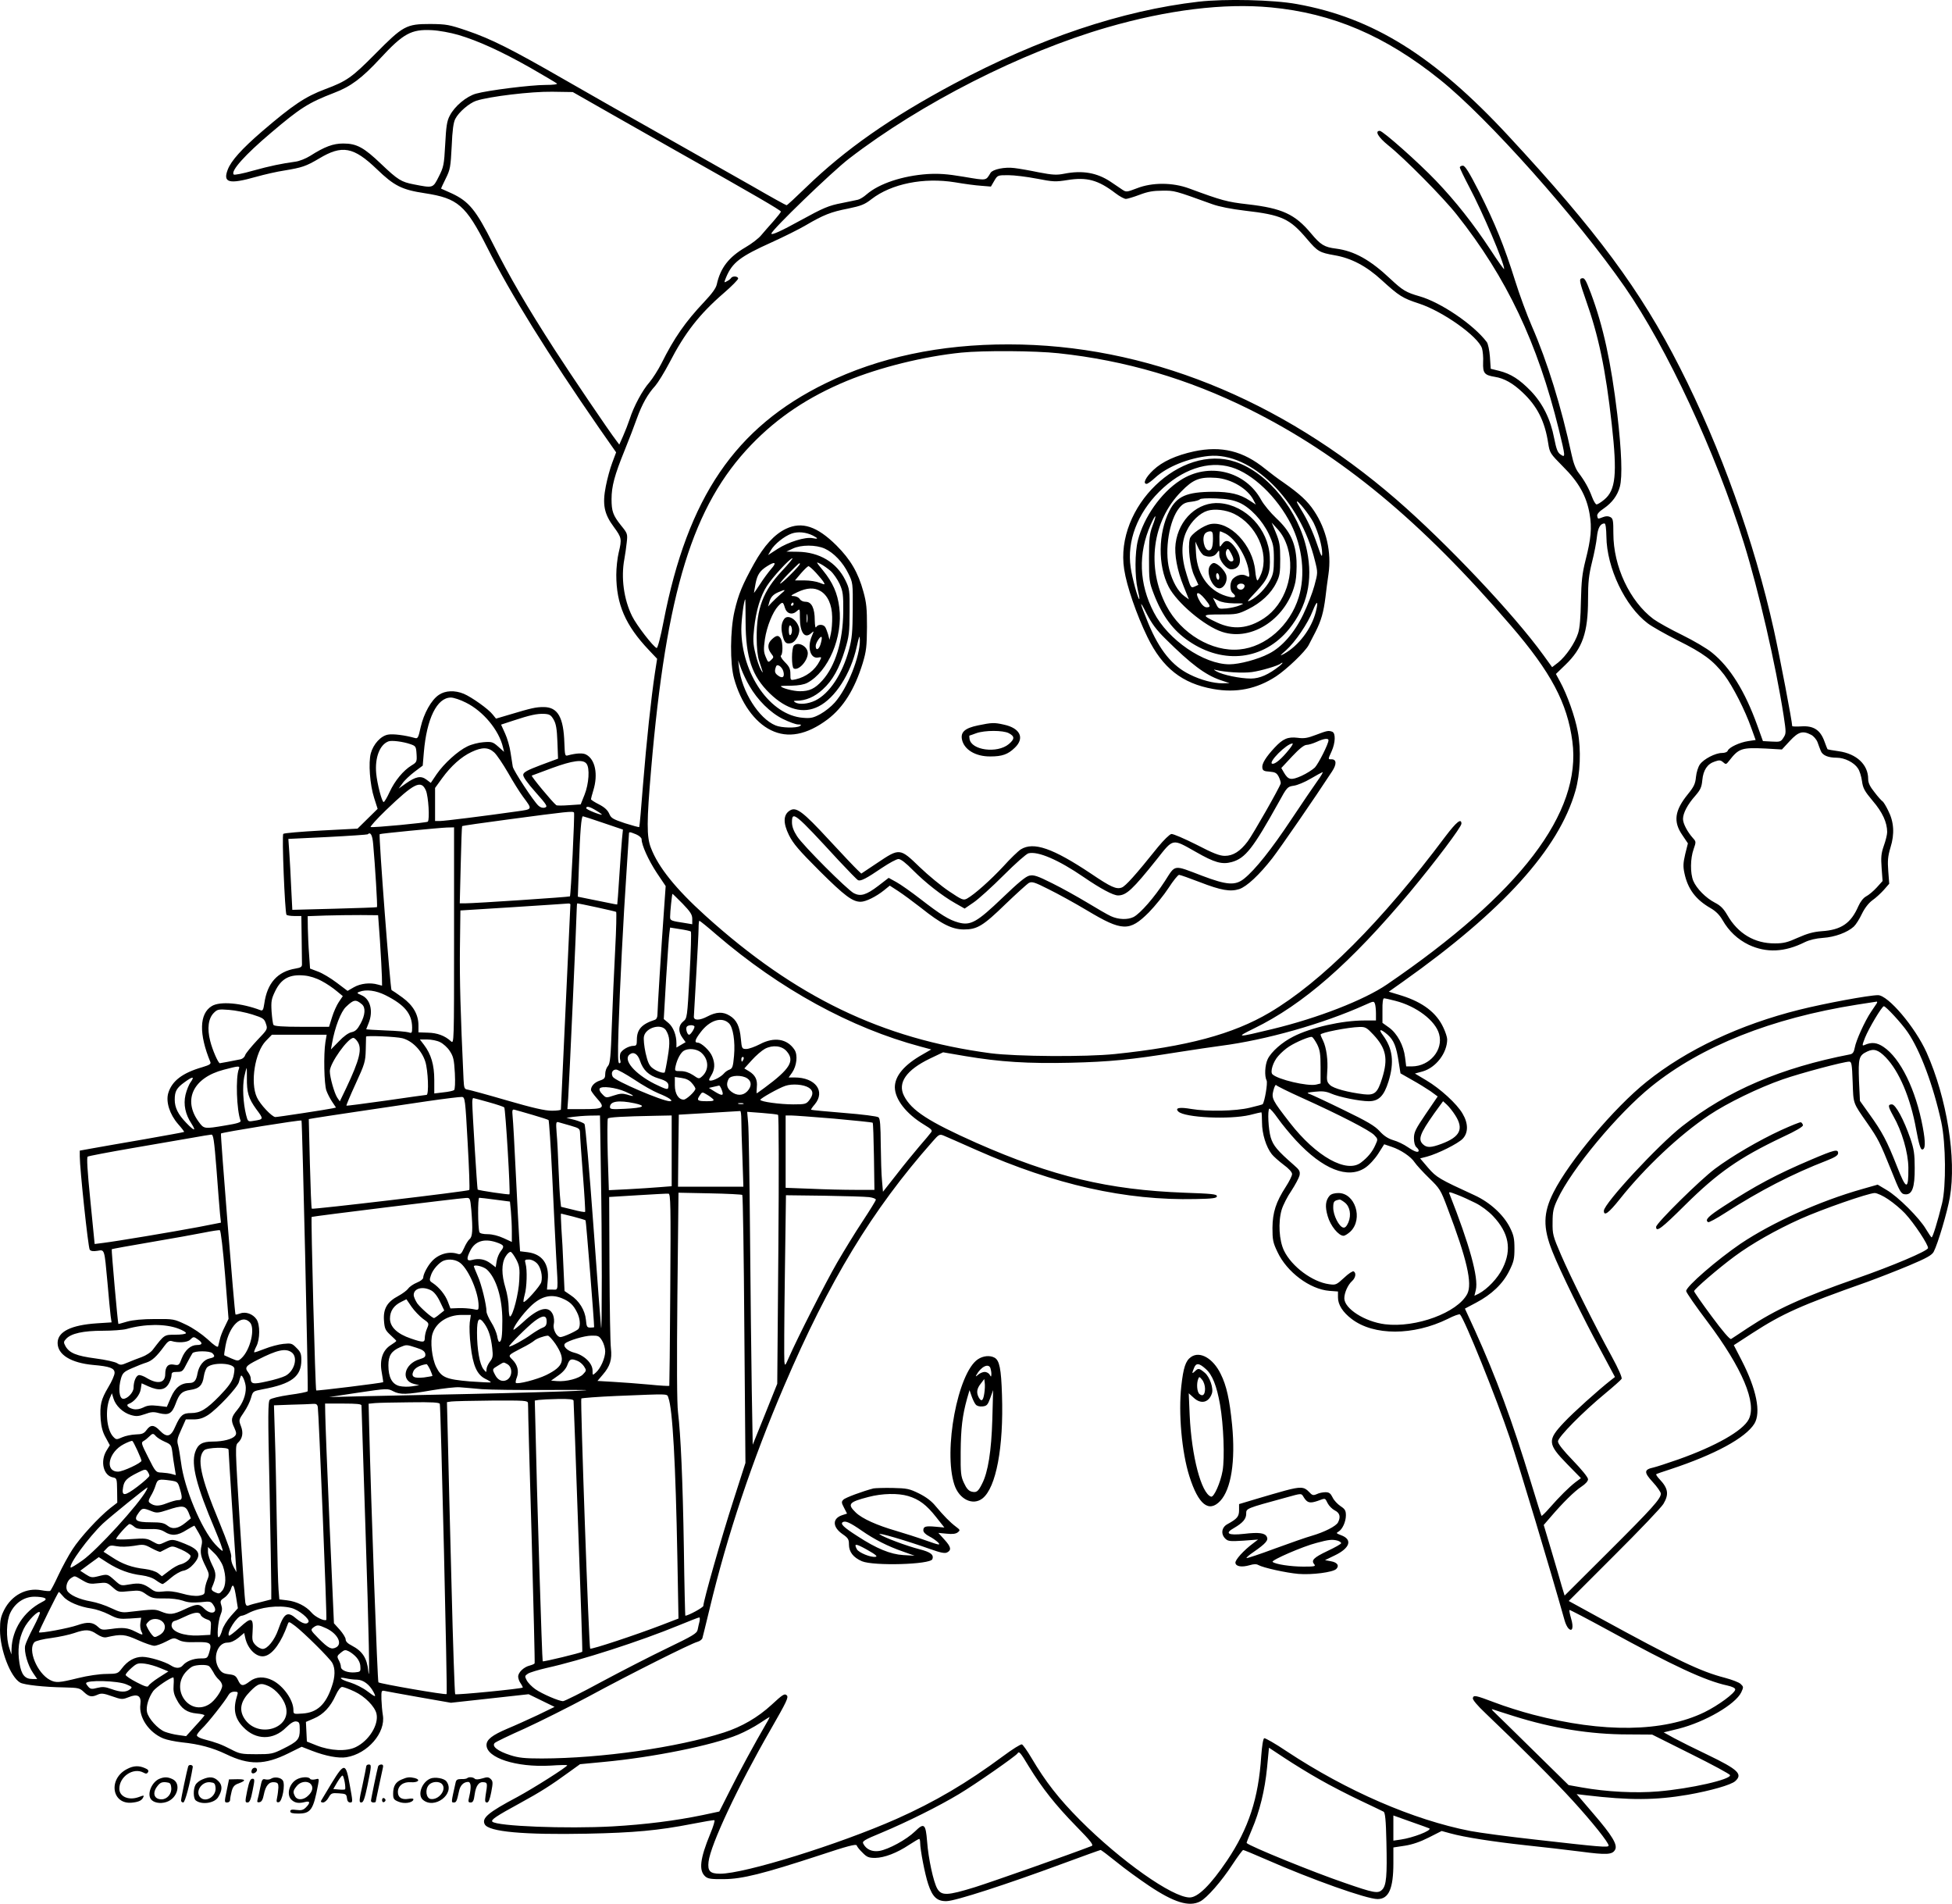 <?xml version="1.0" encoding="UTF-8"?>
<svg xmlns="http://www.w3.org/2000/svg" version="1.0" viewBox="0 0 1233.367 1202.646" preserveAspectRatio="xMidYMid meet">
  <g transform="translate(-133.598,1375.656) scale(0.1,-0.1)" fill="#000000" stroke="none">
    <path d="M8910 13746 c-485 -56 -1009 -232 -1545 -518 -404 -216 -687 -414 -936 -655 -64 -62 -119 -113 -123 -113 -4 0 -100 53 -214 119 -114 65 -369 209 -567 321 -198 111 -479 271 -625 355 -332 191 -461 256 -614 308 -112 38 -129 41 -231 42 -153 0 -172 -11 -350 -191 -146 -147 -178 -170 -315 -221 -125 -47 -203 -99 -400 -268 -125 -108 -194 -184 -215 -240 -32 -83 8 -94 177 -46 57 16 137 34 178 40 115 19 139 27 222 76 146 88 218 74 365 -67 110 -106 158 -130 303 -152 209 -32 259 -75 394 -342 147 -293 385 -675 708 -1142 l107 -153 -24 -64 c-14 -36 -32 -103 -41 -149 -23 -116 -11 -176 51 -259 49 -67 51 -75 30 -162 -8 -33 -15 -96 -15 -140 0 -186 58 -319 206 -475 l52 -55 -14 -90 c-24 -160 -53 -431 -75 -704 -11 -146 -22 -267 -24 -269 -2 -2 -42 9 -90 24 -77 26 -88 32 -100 61 -10 22 -29 40 -64 58 -28 14 -51 29 -51 33 0 4 7 29 15 56 31 101 12 196 -46 226 -20 11 -61 9 -114 -5 -19 -6 -20 -1 -23 77 -5 164 -42 228 -131 228 -49 0 -76 -6 -213 -47 l-88 -26 -21 26 c-26 34 -133 110 -183 131 -56 23 -116 21 -157 -7 -48 -32 -95 -117 -115 -204 -15 -68 -18 -74 -38 -68 -60 17 -137 27 -168 21 -46 -8 -93 -60 -109 -118 -16 -59 -6 -198 21 -282 l22 -69 -64 -63 -63 -62 -230 -12 c-126 -7 -234 -16 -239 -21 -10 -9 10 -494 20 -511 3 -4 25 -8 50 -8 l44 0 2 -140 c1 -77 2 -150 2 -162 1 -19 -6 -24 -41 -30 -114 -19 -179 -92 -197 -221 -6 -40 -10 -47 -24 -42 -121 46 -256 58 -308 26 -79 -48 -82 -176 -9 -353 5 -13 -5 -19 -51 -33 -125 -36 -192 -87 -215 -164 -16 -55 9 -134 62 -195 23 -26 40 -48 38 -50 -2 -2 -114 -22 -249 -46 -135 -23 -282 -49 -327 -57 l-83 -15 0 -37 c0 -76 53 -577 63 -589 7 -9 22 -11 48 -7 47 8 44 15 64 -200 8 -93 17 -188 20 -211 l6 -41 -93 -6 c-164 -11 -248 -53 -248 -124 0 -74 84 -126 225 -139 104 -9 135 -20 135 -50 0 -14 -18 -55 -40 -91 -46 -78 -54 -111 -48 -203 4 -48 13 -82 32 -115 l26 -48 -21 -34 c-41 -67 -20 -157 39 -169 26 -5 27 -7 28 -83 l1 -77 -44 -34 c-73 -58 -191 -186 -239 -261 -25 -38 -65 -112 -89 -163 -24 -52 -47 -96 -52 -99 -4 -3 -30 -1 -57 4 -94 17 -185 -31 -233 -123 -22 -44 -27 -66 -27 -128 0 -125 66 -298 128 -333 26 -14 150 -28 278 -30 91 -2 98 -4 125 -30 32 -30 49 -33 88 -15 21 9 36 8 89 -11 60 -21 65 -21 104 -6 58 24 82 9 75 -45 -11 -82 53 -177 144 -215 21 -9 74 -20 118 -25 109 -11 194 -34 280 -75 145 -70 243 -69 394 6 l83 41 67 -26 c86 -33 166 -48 216 -40 134 22 249 155 230 266 -4 24 -8 69 -9 100 -1 53 0 57 19 53 11 -3 110 -20 220 -40 l200 -35 246 27 245 27 82 -40 82 -40 -107 -52 c-60 -28 -146 -67 -192 -86 -94 -40 -131 -68 -131 -103 0 -81 188 -142 403 -130 59 4 107 5 107 2 0 -10 -215 -146 -315 -200 -185 -98 -227 -134 -206 -173 25 -47 247 -67 646 -59 297 6 450 20 665 62 72 14 135 25 140 23 4 -2 -7 -40 -26 -85 -65 -158 -74 -232 -32 -270 17 -15 37 -18 117 -17 115 0 249 34 604 150 177 59 232 73 236 63 2 -8 19 -29 37 -46 27 -28 39 -33 80 -33 58 1 137 31 215 83 31 20 59 37 63 37 3 0 6 -11 6 -24 0 -43 30 -200 51 -262 27 -82 57 -109 117 -107 55 1 379 106 725 234 133 49 244 89 247 89 4 0 49 -34 101 -76 51 -42 144 -109 205 -150 158 -106 254 -135 323 -99 42 21 135 127 204 233 33 50 64 92 68 92 4 0 70 -27 145 -60 289 -127 636 -250 704 -250 71 0 100 66 100 227 l0 99 72 11 c47 7 99 25 152 52 l81 41 55 -15 c90 -25 273 -53 475 -75 105 -11 261 -29 347 -40 166 -22 202 -20 219 12 17 31 -19 90 -137 227 l-106 124 58 -7 c278 -33 440 -32 645 3 142 25 273 62 299 86 49 44 19 73 -174 166 -82 39 -178 87 -213 106 l-65 36 94 23 c169 43 359 154 396 230 15 33 15 35 -4 53 -10 10 -55 27 -100 39 -154 40 -299 109 -798 382 l-188 103 287 287 c158 157 298 304 311 326 36 60 31 98 -24 156 -14 15 -24 29 -21 32 2 2 42 16 89 31 282 93 475 198 531 288 43 71 13 218 -80 399 l-50 97 117 76 c192 124 305 175 727 324 66 24 184 70 263 103 112 47 145 66 156 87 27 52 86 252 102 343 43 246 -19 629 -147 916 -72 160 -243 362 -307 362 -57 0 -337 -52 -497 -92 -376 -94 -712 -252 -965 -455 -204 -163 -488 -500 -588 -698 -66 -130 -68 -223 -7 -375 46 -117 195 -422 310 -633 l85 -159 -27 -21 c-80 -63 -236 -203 -295 -266 -106 -112 -104 -136 20 -263 l87 -89 -35 -26 c-41 -32 -98 -88 -163 -162 -26 -30 -49 -52 -51 -50 -2 2 -32 96 -66 209 -120 394 -221 667 -355 963 l-63 137 70 37 c99 52 170 120 210 201 29 58 33 77 33 142 0 63 -5 85 -29 133 -41 81 -127 159 -223 203 -222 102 -240 112 -293 173 l-51 60 43 11 c70 19 196 82 226 113 36 38 36 97 -1 159 -35 61 -141 158 -229 210 l-72 43 48 13 c85 24 156 117 156 203 0 13 -11 47 -24 74 -43 94 -130 160 -263 202 l-82 25 89 63 c632 448 985 838 1090 1205 31 107 37 261 15 375 -17 94 -67 234 -112 316 l-26 48 60 58 c108 104 143 204 143 413 0 110 5 154 25 235 14 55 28 127 31 160 6 57 22 85 48 85 7 0 11 -32 12 -83 2 -197 118 -440 261 -548 26 -20 111 -68 188 -107 165 -82 225 -127 296 -219 54 -72 131 -222 172 -339 l26 -72 -47 -7 c-54 -8 -120 -39 -129 -60 -3 -9 -18 -15 -37 -15 -41 0 -115 -38 -139 -72 -11 -15 -22 -50 -25 -79 -4 -44 -13 -62 -50 -108 -85 -104 -95 -175 -36 -260 l35 -52 -17 -68 c-13 -56 -14 -78 -5 -120 21 -100 71 -167 165 -221 33 -19 57 -43 76 -76 40 -70 96 -122 166 -156 112 -52 226 -47 354 17 29 14 70 24 115 27 75 5 153 34 194 71 13 12 36 48 51 80 18 37 42 68 66 86 22 15 54 45 73 66 l34 39 -6 79 c-5 65 -3 93 14 150 27 86 22 162 -15 234 -14 29 -30 55 -36 58 -6 4 -29 29 -50 57 -29 36 -40 59 -40 84 0 90 -73 159 -186 175 -37 5 -69 11 -70 12 -2 1 -11 25 -21 52 -26 71 -69 98 -145 93 -32 -2 -58 -1 -58 2 0 28 -79 441 -116 608 -124 558 -337 1152 -594 1657 -247 487 -526 863 -1083 1463 -468 505 -857 747 -1337 833 -147 27 -454 34 -620 15z m455 -36 c392 -37 725 -180 1070 -457 302 -242 865 -874 1167 -1309 267 -385 574 -1044 753 -1619 93 -300 200 -763 251 -1090 16 -106 16 -112 -1 -138 -16 -26 -22 -28 -74 -25 l-56 3 -36 100 c-77 214 -171 366 -285 458 -32 27 -118 77 -189 112 -72 35 -153 80 -182 101 -150 113 -253 333 -253 540 0 82 -2 95 -19 104 -13 7 -28 7 -46 0 -34 -13 -33 -13 -37 7 -2 12 12 28 42 48 51 35 86 81 101 137 17 64 11 224 -16 456 -40 334 -89 557 -167 766 -35 92 -41 101 -62 93 -12 -5 -8 -27 29 -132 82 -231 126 -440 165 -790 35 -314 25 -415 -48 -475 -20 -17 -42 -30 -48 -30 -6 0 -19 21 -29 48 -20 54 -47 102 -85 152 -18 23 -33 63 -44 115 -65 303 -154 589 -251 811 -31 71 -79 201 -106 288 -69 220 -127 362 -226 559 -65 127 -90 167 -104 167 -10 0 -19 -5 -19 -11 0 -6 27 -62 59 -123 85 -160 221 -479 221 -519 0 -6 -40 50 -88 124 -107 162 -217 302 -343 434 -110 115 -335 315 -355 315 -33 0 -10 -40 53 -91 103 -82 350 -332 434 -439 315 -397 510 -810 644 -1355 43 -176 43 -181 12 -160 -19 12 -27 33 -41 103 -23 121 -72 219 -147 298 -72 74 -126 109 -201 128 l-53 13 -5 76 c-3 41 -12 83 -20 93 -83 110 -291 251 -425 289 -84 24 -106 37 -183 109 -128 121 -229 177 -344 192 -74 9 -98 24 -158 96 -102 122 -183 159 -400 184 -132 15 -164 24 -370 100 -105 39 -235 39 -331 1 -63 -24 -67 -25 -91 -9 -14 9 -47 32 -74 50 -87 58 -179 74 -295 51 -46 -9 -72 -8 -160 9 -57 12 -127 24 -154 27 -61 8 -136 -8 -150 -30 -31 -51 -21 -50 -170 -25 -106 18 -159 21 -229 17 -158 -11 -305 -60 -384 -128 -18 -16 -42 -31 -55 -34 -12 -3 -58 -12 -101 -21 -84 -16 -117 -30 -261 -109 -123 -68 -185 -96 -185 -84 0 21 381 389 490 473 454 350 1090 673 1633 830 381 110 736 154 1032 126z m-5133 -174 c125 -37 272 -104 454 -207 87 -50 163 -95 169 -100 5 -5 -22 -9 -71 -9 -94 0 -365 -34 -440 -55 -61 -17 -136 -80 -166 -139 -18 -33 -23 -67 -29 -181 -7 -131 -10 -144 -41 -205 -37 -73 -35 -72 -158 -48 -78 15 -100 28 -206 129 -109 104 -154 129 -239 129 -64 0 -118 -20 -209 -78 -27 -17 -69 -34 -95 -37 -86 -12 -156 -26 -268 -57 -62 -18 -116 -28 -120 -24 -22 21 71 125 237 265 184 156 234 188 397 251 106 40 176 93 291 217 146 158 197 186 327 179 44 -2 119 -16 167 -30z m953 -492 c127 -72 320 -182 430 -244 483 -272 655 -372 655 -380 0 -5 -22 -32 -48 -62 -26 -29 -60 -68 -76 -87 -15 -19 -60 -54 -100 -77 -106 -62 -158 -130 -181 -234 -5 -24 -31 -59 -79 -110 -119 -126 -190 -227 -271 -390 -21 -41 -55 -94 -75 -118 -44 -49 -100 -153 -125 -232 -10 -30 -29 -79 -42 -108 l-24 -54 -18 24 c-43 55 -288 417 -390 575 -176 273 -287 464 -389 667 -109 217 -153 270 -262 321 -36 16 -66 30 -67 30 -1 0 12 29 29 63 29 58 31 73 38 205 4 100 11 151 23 173 22 43 88 99 132 114 83 27 347 59 480 57 l130 -2 230 -131z m2702 -416 c103 -20 118 -21 193 -9 123 20 194 1 304 -83 26 -20 56 -36 66 -36 9 0 49 12 86 26 52 20 88 26 144 26 77 1 77 1 315 -85 44 -16 121 -31 205 -41 235 -27 285 -50 394 -179 68 -80 79 -86 175 -103 105 -18 200 -68 296 -156 112 -102 133 -115 237 -149 150 -49 373 -207 398 -283 5 -17 9 -57 7 -89 -2 -68 8 -80 74 -91 59 -9 115 -41 175 -98 93 -87 141 -183 162 -320 10 -63 12 -66 94 -149 100 -99 149 -188 168 -300 15 -87 9 -155 -26 -292 -21 -84 -26 -130 -29 -257 -2 -107 -7 -170 -18 -204 -20 -62 -76 -144 -125 -184 l-39 -30 -55 76 c-188 260 -612 708 -929 983 -737 638 -1590 980 -2449 980 -434 1 -822 -82 -1156 -245 -572 -279 -873 -721 -1025 -1504 -19 -100 -38 -171 -44 -169 -21 7 -127 144 -155 201 -53 107 -71 244 -49 361 5 28 12 75 15 105 6 53 5 57 -35 106 -52 65 -61 91 -61 168 0 80 19 151 82 306 28 69 63 160 78 203 33 91 69 155 116 206 18 21 58 86 89 145 98 190 190 308 344 441 50 43 91 85 91 92 0 15 -36 18 -45 3 -3 -5 -15 -15 -26 -20 -19 -11 -19 -10 -5 25 39 93 88 131 288 221 77 35 174 83 216 108 111 65 158 84 267 105 82 17 105 26 148 60 126 97 329 138 527 106 58 -10 132 -20 166 -22 l61 -5 21 36 c21 36 22 36 89 36 37 0 118 -10 180 -22z m137 -1103 c422 -45 817 -161 1206 -354 581 -289 1085 -706 1652 -1366 254 -295 357 -489 389 -732 60 -450 -329 -960 -1171 -1535 -145 -99 -438 -213 -724 -282 -226 -55 -237 -55 -118 3 312 152 611 413 986 861 159 191 326 412 326 433 0 37 -31 12 -101 -80 -404 -540 -782 -918 -1111 -1113 -232 -137 -523 -215 -978 -262 -184 -19 -623 -16 -785 5 -686 91 -1233 355 -1802 869 -188 170 -298 307 -344 428 -28 70 -27 168 1 495 96 1125 263 1668 634 2053 167 173 359 301 602 402 209 86 487 155 724 179 140 14 464 12 614 -4z m-3744 -2207 c109 -54 209 -174 234 -282 l7 -29 -37 33 c-34 30 -41 32 -93 28 -31 -2 -77 -14 -101 -26 -61 -29 -148 -108 -195 -176 l-37 -55 -28 21 c-35 26 -67 19 -130 -25 l-45 -32 24 33 c12 18 47 51 76 73 l52 39 7 83 c18 214 83 347 171 347 17 0 60 -14 95 -32z m554 -107 c15 -26 21 -58 24 -141 l4 -106 -108 -40 c-84 -32 -110 -45 -112 -61 -2 -13 24 -50 78 -111 72 -81 78 -91 59 -97 -13 -4 -28 0 -41 12 -30 27 -157 220 -162 246 -2 12 -8 52 -14 89 -5 37 -21 92 -35 122 l-25 55 76 25 c106 35 150 45 197 43 33 -2 42 -7 59 -36z m7945 -96 c16 -8 34 -29 41 -47 6 -18 16 -43 21 -56 11 -27 46 -42 100 -42 50 0 110 -30 134 -67 11 -15 22 -52 26 -81 6 -45 16 -63 68 -125 61 -71 91 -136 91 -197 0 -15 -9 -53 -21 -86 -17 -49 -19 -73 -14 -141 l6 -82 -37 -41 c-21 -23 -51 -48 -67 -56 -18 -10 -36 -33 -49 -62 -47 -108 -108 -150 -232 -158 -53 -4 -91 -15 -150 -41 -64 -29 -90 -36 -145 -36 -129 -1 -234 62 -301 179 -24 41 -43 60 -78 78 -58 30 -116 89 -137 138 -20 49 -19 141 2 200 16 46 16 48 -4 70 -35 39 -63 92 -63 121 0 37 29 92 78 147 32 37 40 54 44 98 6 64 32 103 79 118 28 10 37 9 52 -4 18 -16 20 -15 38 8 62 80 79 85 232 78 l102 -6 50 54 c55 59 82 66 134 39z m-8851 -59 c35 -12 37 -15 40 -63 3 -48 1 -52 -32 -72 -52 -32 -105 -96 -138 -167 -16 -35 -33 -64 -38 -64 -11 0 -41 116 -47 181 -9 99 22 181 77 202 20 8 91 -1 138 -17z m531 -53 c17 -16 55 -73 87 -128 31 -55 74 -124 95 -152 60 -81 62 -78 -38 -92 -204 -29 -460 -61 -488 -61 l-30 0 0 105 0 104 45 62 c56 77 121 135 185 165 67 32 107 31 144 -3z m582 -70 c23 -26 16 -129 -12 -198 l-24 -60 -74 -5 c-40 -3 -76 -3 -80 0 -25 19 -162 185 -155 187 5 2 63 23 129 48 129 47 194 56 216 28z m-1014 -170 c16 -37 25 -184 12 -197 -7 -7 -346 -39 -361 -34 -5 2 38 50 96 106 180 173 223 194 253 125z m1078 -128 c22 -13 37 -25 34 -25 -16 -1 -99 33 -99 41 0 16 23 10 65 -16z m-142 -12 c5 -10 -20 -523 -26 -529 -4 -4 -598 -44 -664 -44 l-32 0 6 243 c3 133 7 243 9 245 1 2 132 21 291 42 375 50 410 54 416 43z m185 -65 l124 -42 -6 -60 c-3 -34 -11 -140 -17 -236 -6 -96 -12 -176 -13 -177 -1 -1 -30 4 -66 12 -36 7 -91 18 -124 25 l-59 12 7 196 c7 214 15 312 25 312 3 0 62 -19 129 -42z m-943 -712 c0 -684 0 -685 -20 -667 -38 35 -87 53 -146 54 l-59 2 0 44 c0 68 -33 126 -101 176 -33 24 -64 45 -69 47 -8 2 -82 975 -75 985 2 4 374 40 425 42 l45 1 0 -684z m1150 640 c19 -8 35 -22 35 -31 0 -37 43 -132 95 -211 l57 -85 -11 -157 c-17 -232 -41 -626 -41 -656 0 -17 -7 -29 -17 -32 -83 -27 -113 -61 -113 -126 0 -32 -3 -38 -20 -38 -32 0 -78 -27 -85 -50 -3 -11 -3 -29 0 -40 4 -13 2 -20 -6 -20 -9 0 -10 48 -5 213 8 262 31 710 51 1002 8 121 15 226 15 233 0 15 3 15 45 -2z m-1661 -63 c12 -132 28 -394 24 -397 -1 -2 -123 -6 -269 -10 l-266 -7 -7 138 c-3 76 -9 177 -12 224 l-6 86 248 12 c137 7 251 15 253 17 18 17 30 -3 35 -63z m1955 -375 c49 -51 61 -69 61 -96 l0 -34 -42 7 c-93 14 -98 16 -98 39 0 31 12 146 15 146 2 0 30 -28 64 -62z m-709 -5 c0 -5 -14 -296 -30 -648 -16 -352 -30 -643 -30 -647 0 -5 -26 -8 -58 -8 -43 0 -121 18 -283 65 -123 36 -234 66 -247 68 -22 3 -24 9 -27 63 -20 429 -25 628 -23 829 l3 240 335 21 c184 12 341 22 348 23 6 0 12 -2 12 -6z m166 -18 c64 -14 120 -27 123 -29 3 -2 1 -109 -6 -238 -7 -128 -16 -342 -21 -475 -7 -204 -11 -246 -25 -261 -9 -10 -17 -32 -17 -50 0 -26 -5 -32 -35 -42 -33 -11 -55 -35 -55 -59 0 -6 16 -28 35 -50 58 -64 49 -71 -90 -71 l-94 0 5 68 c6 85 54 1147 54 1196 0 20 2 36 4 36 3 0 57 -11 122 -25z m-1369 -215 c6 -91 11 -191 12 -223 l1 -57 -27 7 c-48 14 -109 7 -151 -17 l-40 -23 -69 52 c-37 28 -90 60 -118 70 l-50 19 -6 88 c-4 49 -7 124 -8 166 l-1 77 113 4 c61 2 162 3 222 3 l110 -1 12 -165z m2126 42 c401 -344 848 -589 1290 -707 l67 -18 -52 -30 c-118 -66 -178 -137 -178 -209 1 -76 71 -167 183 -235 51 -31 56 -37 45 -51 -7 -10 -40 -49 -73 -87 -33 -39 -99 -119 -145 -179 l-85 -108 -6 69 c-4 37 -7 141 -8 229 -1 120 -4 164 -14 172 -7 7 -105 19 -218 28 -112 9 -206 18 -208 20 -2 2 8 17 23 34 69 83 4 170 -127 170 l-38 0 22 31 c29 42 37 111 15 144 -46 70 -129 83 -219 35 -31 -16 -70 -30 -85 -30 -28 0 -29 2 -35 65 -7 78 -27 119 -70 145 -43 27 -85 25 -142 -5 -47 -25 -85 -26 -85 -2 0 7 7 125 15 262 8 138 15 271 15 298 0 26 2 47 5 47 3 0 52 -39 108 -88z m-162 20 c4 -4 0 -128 -8 -277 -15 -269 -15 -270 -40 -291 -31 -25 -33 -65 -5 -103 l20 -28 -29 -17 -29 -17 0 28 c0 51 -20 101 -50 127 l-30 25 15 258 c9 142 18 272 21 289 l4 31 63 -10 c34 -5 65 -12 68 -15z m-2332 -313 c31 -16 73 -45 94 -63 l39 -32 -25 -37 c-13 -19 -33 -63 -43 -96 l-19 -61 -172 0 c-120 0 -174 4 -179 12 -4 6 -9 44 -12 84 -4 65 -1 80 22 128 39 81 92 109 185 100 34 -3 75 -16 110 -35z m404 -90 c121 -61 166 -117 167 -203 0 -35 -2 -38 -22 -31 -13 4 -78 10 -145 12 -68 3 -123 6 -123 8 0 1 7 19 15 38 31 76 11 154 -46 177 -28 12 -30 15 -13 21 44 17 105 9 167 -22z m6380 -35 c133 -34 253 -125 276 -210 28 -100 -59 -203 -171 -204 l-37 0 -7 56 c-9 77 -50 152 -101 189 l-42 30 0 78 c-1 50 3 77 10 77 6 0 38 -7 72 -16z m-6530 -22 c24 -21 21 -67 -9 -122 -20 -37 -33 -49 -57 -54 -19 -4 -50 -26 -80 -58 l-50 -51 7 39 c18 102 56 200 88 230 49 47 62 49 101 16z m6401 2 c3 -9 6 -36 6 -60 l0 -44 -74 0 c-140 0 -336 -44 -449 -102 -70 -35 -139 -96 -161 -142 -18 -38 -21 -108 -7 -135 8 -15 -12 -134 -25 -150 -2 -2 -38 -12 -81 -22 -90 -22 -269 -25 -370 -8 -74 13 -105 7 -82 -16 39 -39 325 -52 452 -22 38 10 70 17 73 17 2 0 4 -29 4 -65 0 -70 26 -155 62 -200 11 -14 45 -44 74 -66 33 -24 54 -47 54 -59 0 -11 -18 -47 -40 -81 -62 -96 -83 -161 -84 -259 0 -75 3 -93 32 -153 59 -126 204 -235 328 -245 l54 -4 0 -38 c0 -45 30 -93 87 -136 139 -106 389 -106 607 1 38 20 73 32 77 28 30 -32 230 -528 314 -778 65 -197 254 -825 347 -1155 5 -19 16 -42 24 -50 25 -26 34 6 17 62 -8 28 -13 52 -10 54 2 2 111 -55 243 -127 414 -227 615 -320 754 -350 31 -7 50 -16 50 -25 0 -22 -107 -101 -195 -144 -260 -126 -639 -131 -1083 -15 -73 19 -181 53 -240 76 -125 47 -135 49 -140 28 -2 -10 30 -48 80 -95 207 -197 440 -430 551 -552 125 -137 227 -265 227 -284 0 -14 -53 -9 -458 37 -172 19 -359 44 -416 55 -359 70 -780 252 -1161 504 -71 48 -135 84 -141 82 -7 -3 -14 -47 -19 -113 -17 -267 -80 -458 -216 -660 -104 -154 -184 -233 -236 -233 -109 0 -436 231 -693 489 -135 136 -217 241 -307 393 -26 44 -53 82 -60 85 -7 3 -61 -31 -120 -75 -227 -168 -430 -288 -673 -396 -364 -161 -959 -346 -1114 -346 -64 0 -80 17 -73 76 13 108 184 473 393 836 101 176 114 203 101 215 -13 13 -25 6 -96 -60 -87 -80 -189 -139 -301 -175 -296 -95 -774 -163 -1150 -164 -110 0 -147 4 -200 21 -78 25 -119 56 -98 77 7 7 92 48 189 91 96 44 278 135 405 203 260 141 647 335 687 345 14 4 28 14 31 23 3 10 23 92 45 183 112 468 270 940 471 1409 285 666 556 1113 938 1545 40 46 45 48 70 38 15 -6 108 -47 207 -91 497 -220 943 -320 1385 -310 112 2 135 6 135 18 0 13 -33 16 -205 22 -481 18 -832 102 -1315 315 -301 134 -410 204 -457 297 -42 82 14 163 163 235 l84 40 140 -24 c219 -37 398 -48 663 -42 250 6 382 19 682 67 102 16 223 34 270 40 286 37 646 139 910 258 56 25 57 26 64 6z m3170 4 c-5 -7 -21 -32 -37 -55 -38 -57 -94 -179 -102 -226 -5 -27 -13 -38 -29 -41 -438 -85 -772 -228 -1061 -454 -154 -121 -494 -488 -495 -534 0 -37 30 -15 101 74 159 200 378 406 564 530 113 76 315 174 465 226 115 40 386 112 420 112 15 0 18 -14 22 -129 5 -141 0 -127 94 -262 67 -97 78 -118 149 -294 55 -138 62 -150 87 -153 46 -5 63 42 62 168 0 87 -5 118 -27 183 -42 122 -94 217 -117 217 -27 0 -25 -13 9 -74 54 -94 94 -230 95 -326 1 -145 -13 -143 -73 11 -62 158 -93 216 -173 327 l-60 84 -6 127 c-5 143 -1 160 52 185 42 20 70 11 117 -37 85 -88 156 -255 192 -454 17 -93 28 -128 38 -128 21 0 22 44 4 141 -44 237 -141 435 -248 507 -42 28 -75 32 -120 12 -16 -7 -16 -3 3 46 24 60 107 199 119 199 13 0 114 -110 150 -163 81 -118 163 -340 213 -569 29 -136 31 -405 5 -513 -27 -111 -59 -215 -66 -215 -3 0 -19 24 -36 52 -40 69 -176 205 -248 247 l-57 34 -98 -28 c-269 -76 -568 -211 -768 -345 -148 -101 -344 -270 -344 -299 0 -9 61 -97 136 -196 219 -292 312 -513 259 -615 -37 -72 -208 -169 -445 -253 -69 -24 -139 -47 -157 -51 -60 -13 -61 -30 -4 -92 28 -30 51 -64 51 -73 0 -32 -54 -92 -333 -370 l-275 -274 -18 59 c-9 32 -38 133 -65 223 l-49 164 44 51 c77 90 150 162 194 191 26 17 42 35 42 47 0 12 -41 62 -95 118 -63 65 -95 106 -95 121 0 27 158 187 300 304 52 43 98 84 102 91 5 7 -20 64 -62 141 -105 191 -260 501 -321 643 -51 118 -54 130 -53 205 0 67 5 90 31 145 88 190 380 541 593 713 316 255 758 431 1300 517 63 10 119 18 123 19 5 1 5 -5 1 -11z m-10264 -70 c69 -22 76 -27 86 -58 12 -35 11 -36 -56 -106 -37 -40 -71 -81 -75 -93 -3 -12 -16 -23 -28 -26 -49 -10 -128 -25 -132 -25 -10 0 -47 84 -61 141 -20 78 -12 142 23 177 23 23 30 24 96 19 40 -3 106 -16 147 -29z m3012 -56 c26 -25 40 -115 32 -205 -6 -68 -10 -80 -28 -87 -12 -4 -28 -15 -36 -25 -17 -20 -63 -45 -84 -45 -13 0 -13 5 4 33 23 38 25 75 6 120 -14 36 -69 87 -92 87 -22 0 -17 19 19 66 57 76 134 100 179 56z m-219 -18 c7 -7 -22 -54 -33 -54 -12 0 -23 38 -15 50 7 11 38 14 48 4z m-179 -26 c24 -40 27 -75 11 -169 -8 -51 -17 -94 -19 -97 -9 -8 -52 7 -78 28 -20 15 -30 38 -43 95 -9 42 -14 89 -10 105 12 56 110 83 139 38z m4470 -28 c80 -86 94 -151 55 -275 -29 -93 -47 -109 -117 -101 -98 12 -189 36 -212 58 -20 19 -22 28 -18 83 6 73 -5 153 -26 197 -9 17 -16 35 -16 39 0 12 173 46 246 48 37 1 46 -4 88 -49z m90 0 c39 -35 55 -74 70 -175 l11 -69 72 -41 c40 -22 93 -55 118 -72 l45 -33 -75 -110 c-65 -96 -75 -116 -75 -154 0 -26 6 -48 15 -56 8 -7 15 -16 15 -21 0 -17 -25 -9 -69 21 -24 17 -66 37 -92 44 -33 10 -60 28 -86 57 -30 33 -77 61 -228 134 -104 51 -201 96 -215 101 -21 7 -15 9 35 14 45 5 70 2 100 -11 52 -23 182 -49 240 -49 63 0 96 34 124 124 38 123 27 209 -36 294 -30 40 -14 41 31 2z m-6712 -47 c-12 -78 -8 -264 6 -305 7 -20 24 -53 37 -72 l24 -36 -22 -5 c-37 -8 -345 -55 -361 -55 -21 0 -97 80 -117 125 -43 93 -12 285 57 356 l38 39 173 0 173 0 -8 -47z m486 25 c62 -16 122 -76 145 -147 18 -55 24 -211 8 -211 -4 0 -119 -16 -256 -36 -136 -19 -249 -34 -250 -32 -2 2 24 64 58 138 58 126 62 140 64 215 1 44 2 81 2 83 2 8 190 0 229 -10z m5780 -38 c18 -37 22 -60 22 -146 l0 -102 -28 -7 c-55 -12 -242 32 -276 65 -16 15 4 80 37 116 17 20 48 47 69 60 45 29 129 64 143 60 6 -1 20 -22 33 -46z m-6064 18 c32 -45 15 -114 -71 -296 l-40 -83 -17 25 c-18 29 -46 127 -46 166 0 50 114 210 149 210 6 0 17 -10 25 -22z m523 -5 c19 -9 47 -34 61 -56 23 -35 27 -54 32 -139 3 -61 1 -103 -5 -108 -5 -4 -36 -11 -67 -14 l-58 -7 0 85 c0 95 -20 163 -65 222 l-26 34 46 0 c26 0 63 -7 82 -17z m2190 -58 c52 -60 21 -111 -140 -230 -26 -19 -48 -35 -50 -35 -1 0 -1 18 1 39 5 47 -10 76 -49 100 l-30 18 47 52 c26 29 63 61 83 72 49 26 108 20 138 -16z m-544 -5 c51 -41 56 -111 9 -153 -19 -17 -21 -17 -57 8 -25 16 -51 25 -77 25 -39 0 -40 0 -33 33 10 44 32 84 52 96 29 17 78 12 106 -9z m-383 -55 c19 -58 56 -93 117 -111 54 -16 68 -29 61 -59 -2 -14 -17 -9 -87 25 -126 64 -201 153 -156 186 25 19 51 2 65 -41z m654 10 c-4 -8 -8 -15 -10 -15 -2 0 -4 7 -4 15 0 8 4 15 10 15 5 0 7 -7 4 -15z m-3189 -62 c-21 -53 -14 -261 11 -326 4 -10 -20 -18 -95 -30 -137 -23 -136 -23 -171 25 -100 138 -32 277 160 327 96 25 104 26 95 4z m51 -55 c-1 -93 10 -130 59 -198 48 -64 48 -64 -16 -74 -36 -6 -37 -6 -48 37 -19 77 -24 179 -12 240 7 31 14 57 15 57 2 0 2 -28 2 -62z m2447 -11 c52 -35 121 -74 153 -87 66 -26 100 -50 72 -50 -46 0 -345 128 -360 154 -13 23 -3 46 21 46 10 0 62 -29 114 -63z m715 7 c28 -19 28 -51 0 -81 -27 -29 -67 -30 -102 -2 -28 22 -33 48 -16 80 13 24 85 26 118 3z m-3517 -23 c-12 -16 -26 -52 -33 -81 -14 -61 -1 -123 38 -182 32 -50 18 -48 -33 5 -52 54 -73 96 -73 147 0 53 12 74 62 110 52 38 65 38 39 1z m3166 -6 c13 -14 23 -31 23 -36 0 -16 -57 -69 -74 -69 -33 0 -56 37 -56 91 l0 52 42 -6 c29 -4 50 -14 65 -32z m740 -30 c29 -19 29 -44 2 -79 -19 -24 -26 -26 -101 -26 -84 0 -208 17 -208 29 1 9 116 74 158 88 44 15 117 9 149 -12z m3116 -64 c239 -108 429 -206 456 -235 24 -25 24 -26 7 -63 -19 -43 -48 -78 -90 -110 -90 -71 -284 37 -450 251 -111 143 -117 154 -104 204 6 24 14 39 17 34 3 -5 77 -42 164 -81z m-3666 49 c14 -37 3 -39 -47 -8 l-35 22 30 7 c17 4 32 7 35 8 3 0 11 -12 17 -29z m-609 -10 c59 -26 64 -35 10 -18 -29 8 -45 7 -84 -6 -48 -16 -49 -16 -72 8 -15 14 -21 29 -17 36 11 18 101 7 163 -20z m554 -47 c8 -10 -1 -13 -39 -13 -60 0 -67 5 -46 36 15 23 16 24 45 6 16 -9 34 -23 40 -29z m-1551 -278 c9 -159 14 -293 10 -296 -8 -8 -989 -124 -995 -118 -3 3 -8 131 -12 286 l-7 280 34 6 c39 7 417 63 714 107 110 16 209 28 220 27 19 -2 21 -15 36 -292z m132 259 c51 -14 95 -29 99 -33 8 -7 40 -542 33 -549 -4 -4 -195 24 -201 30 -3 4 -34 495 -34 551 0 15 3 27 6 27 3 0 47 -12 97 -26z m922 -7 c79 -17 59 -29 -61 -35 -81 -4 -94 -3 -94 11 0 37 54 45 155 24z m5186 -76 c55 -86 31 -136 -86 -180 -67 -25 -93 -26 -117 -4 -34 31 -21 67 70 196 l56 77 24 -22 c14 -13 38 -43 53 -67z m-4498 72 c-7 -2 -21 -2 -30 0 -10 3 -4 5 12 5 17 0 24 -2 18 -5z m3492 -231 c169 -182 327 -245 436 -173 26 17 61 55 83 89 l38 60 47 -16 c58 -19 123 -63 146 -99 10 -15 51 -60 90 -98 69 -67 74 -75 117 -190 123 -323 158 -477 125 -542 -62 -119 -325 -216 -520 -192 -128 16 -257 99 -257 164 0 35 23 86 49 109 22 20 28 51 10 61 -5 4 -33 -14 -60 -40 -49 -45 -53 -47 -95 -41 -105 14 -236 111 -285 212 -31 64 -38 179 -15 258 9 30 37 85 62 121 24 37 47 80 51 96 5 26 0 35 -37 67 -103 90 -129 121 -145 173 -15 52 -21 170 -9 182 4 3 28 -24 54 -61 26 -37 78 -100 115 -140z m-4825 162 c52 -15 98 -30 102 -33 3 -3 14 -161 23 -351 9 -190 20 -419 25 -510 13 -231 16 -210 -24 -210 l-34 0 5 60 c10 102 -35 164 -126 176 l-49 6 -6 92 c-3 50 -13 231 -21 401 -8 171 -17 332 -20 358 -4 42 -2 47 13 43 9 -2 60 -17 112 -32z m1320 -32 c0 -33 3 -141 7 -240 l6 -182 -207 0 -206 0 2 228 3 227 190 11 c105 6 193 12 198 12 4 1 7 -24 7 -56z m232 32 c5 -3 6 -371 2 -852 l-7 -847 -77 -192 -78 -193 -6 343 c-3 188 -8 630 -11 982 -3 352 -8 671 -12 709 l-6 69 93 -7 c52 -4 97 -9 102 -12z m-1119 -381 c7 -374 7 -1011 1 -963 -2 14 -24 306 -49 649 -25 345 -50 630 -56 637 -5 7 -34 18 -62 26 l-52 13 40 6 c22 3 70 7 106 8 l66 1 6 -377z m447 153 l0 -223 -77 -6 c-43 -4 -132 -9 -199 -13 l-121 -6 -7 223 c-3 122 -3 226 1 230 8 8 93 13 301 17 l102 2 0 -224z m1026 204 c131 -12 241 -23 244 -26 3 -3 6 -100 8 -215 l3 -209 -123 0 c-68 0 -194 3 -280 7 l-158 6 0 229 0 228 33 0 c19 0 141 -9 273 -20z m-3365 -12 c5 -12 44 -1705 39 -1710 -3 -5 -55 -15 -115 -23 -62 -9 -116 -22 -124 -30 -12 -12 -13 -92 -2 -562 6 -301 11 -582 11 -624 l0 -76 -62 -16 c-35 -8 -71 -18 -80 -22 -13 -5 -18 -1 -22 17 -3 12 -18 241 -35 508 -29 478 -30 485 -11 503 28 26 35 63 18 105 -14 37 -14 39 19 87 19 27 39 68 45 91 12 42 12 42 72 54 185 34 246 81 246 185 0 39 -5 52 -31 77 -28 29 -34 30 -83 25 -30 -3 -82 -17 -117 -31 -35 -14 -65 -24 -67 -22 -2 2 4 19 14 38 23 45 24 135 1 170 -23 34 -69 51 -104 37 -14 -5 -27 -8 -29 -6 -6 5 -96 1138 -92 1143 9 8 506 88 509 82z m1702 -33 c54 -16 57 -18 58 -48 0 -18 8 -135 18 -262 10 -126 16 -232 14 -234 -2 -3 -37 3 -78 14 l-74 18 -5 46 c-3 25 -8 114 -11 196 -3 83 -8 183 -12 224 -5 68 -4 73 13 68 11 -3 45 -13 77 -22z m-2239 -277 c9 -123 19 -248 22 -279 l6 -56 -143 -28 c-165 -31 -518 -90 -600 -100 l-55 -7 -27 273 c-19 189 -24 275 -17 279 6 4 133 28 283 54 150 26 319 55 377 65 58 11 112 19 121 20 13 1 18 -32 33 -221z m7953 -210 c37 -18 84 -53 113 -84 100 -106 119 -210 61 -328 -31 -64 -96 -132 -152 -162 l-27 -13 9 37 c18 77 -40 286 -166 605 -7 16 -3 16 46 -3 30 -11 82 -35 116 -52z m-5086 -548 c-2 -333 -5 -606 -6 -608 -2 -2 -59 1 -127 8 -67 6 -169 14 -225 17 l-102 6 34 40 c46 53 59 96 51 166 -4 31 -8 259 -9 506 l-2 450 180 11 c99 6 187 11 195 10 13 -1 15 -74 11 -606z m455 598 c4 -4 10 -387 13 -850 l7 -843 -77 -240 c-73 -225 -189 -633 -189 -663 0 -10 -95 -62 -114 -62 -1 0 -6 190 -9 423 -7 433 -20 721 -37 862 -7 52 -8 311 -4 734 l7 653 198 -4 c109 -2 201 -7 205 -10z m7241 -28 c33 -22 81 -62 106 -89 57 -61 149 -200 145 -219 -4 -19 -226 -113 -453 -192 -348 -122 -504 -193 -685 -312 -52 -35 -100 -66 -106 -70 -7 -5 -53 48 -123 143 -61 82 -111 154 -111 159 0 12 153 144 256 220 105 78 263 168 415 236 138 62 429 163 470 164 15 0 54 -18 86 -40z m-6439 14 c23 -3 42 -10 42 -16 0 -6 -38 -67 -84 -137 -46 -69 -118 -187 -161 -261 -73 -126 -251 -477 -305 -600 -23 -53 -25 -54 -28 -25 -2 17 -1 260 3 541 l7 510 242 -3 c132 -2 260 -6 284 -9z m-2514 -81 c10 -126 8 -169 -11 -184 -9 -8 -25 -33 -35 -57 -17 -37 -23 -42 -41 -36 -55 18 -122 -2 -163 -48 -26 -28 -54 -81 -54 -103 0 -8 -17 -22 -40 -31 -22 -9 -47 -26 -55 -38 -8 -11 -36 -32 -62 -46 -70 -37 -96 -80 -91 -154 4 -53 8 -62 41 -93 20 -18 37 -35 37 -37 0 -3 -15 -14 -34 -26 -52 -32 -73 -93 -58 -173 6 -33 10 -62 9 -62 -7 -5 -419 -56 -423 -52 -6 6 -34 1090 -29 1096 5 4 930 118 976 120 25 1 26 -1 33 -76z m152 65 l92 -12 6 -59 c3 -33 6 -91 6 -128 l0 -68 -52 24 c-33 15 -71 25 -101 25 -29 0 -49 5 -52 13 -10 33 -11 217 -1 217 6 0 52 -5 102 -12z m492 -107 c41 -11 76 -21 78 -24 3 -3 54 -634 54 -674 0 -2 -11 -3 -24 -3 -21 0 -24 5 -28 50 -6 60 -43 120 -97 155 l-38 26 -7 152 c-3 84 -9 194 -13 245 -3 50 -4 92 -2 92 2 0 37 -9 77 -19z m-2200 -367 l22 -279 -24 -50 c-14 -27 -28 -63 -31 -80 -4 -16 -9 -36 -11 -44 -3 -8 -26 7 -66 45 -38 34 -93 72 -138 93 -74 35 -77 36 -195 35 -78 0 -139 -6 -175 -16 -30 -9 -56 -16 -56 -15 -4 4 -45 469 -42 472 2 2 113 22 248 45 135 23 286 50 335 60 50 10 95 17 100 15 6 -1 20 -121 33 -281z m1713 205 c50 -17 54 -25 30 -55 -12 -15 -24 -44 -27 -65 l-6 -38 -33 25 c-35 26 -72 33 -117 21 -34 -9 -37 7 -9 62 30 57 86 75 162 50z m127 -109 c20 -39 23 -56 19 -130 -3 -83 -41 -230 -59 -230 -4 0 -8 26 -8 58 0 31 -9 86 -20 122 -26 85 -26 155 0 198 11 19 26 32 33 30 7 -2 22 -24 35 -48z m-351 -24 c53 -45 113 -187 113 -269 0 -27 -1 -28 -37 -20 -21 4 -61 7 -89 6 l-52 -2 -16 42 c-17 45 -55 91 -95 118 -22 14 -23 18 -12 50 11 35 52 81 81 92 36 13 80 6 107 -17z m482 0 c24 -25 37 -81 27 -119 -6 -24 -103 -133 -112 -125 -2 2 1 22 7 44 14 47 17 159 6 197 -7 25 -5 27 21 27 17 0 37 -10 51 -24z m-316 -40 c59 -55 97 -180 97 -321 0 -102 -5 -135 -20 -135 -4 0 -10 17 -13 38 -4 20 -20 59 -37 85 -16 26 -30 57 -30 68 0 42 -32 174 -56 226 -13 31 -24 57 -24 59 0 15 62 0 83 -20z m-353 -131 c18 -9 39 -35 56 -71 l27 -56 -29 -23 c-16 -14 -32 -24 -35 -25 -12 0 -82 61 -106 92 -12 18 -23 42 -23 54 0 42 57 57 110 29z m827 -50 c48 -20 71 -41 94 -87 20 -38 24 -84 11 -105 -8 -13 -96 -53 -115 -53 -24 1 -49 49 -42 81 4 17 2 43 -5 60 -26 61 -90 45 -188 -46 -34 -31 -62 -53 -62 -48 0 19 59 100 108 147 66 64 129 80 199 51z m-879 -129 c40 -28 40 -29 26 -62 -8 -18 -14 -45 -14 -59 0 -30 -9 -31 -88 -4 -86 29 -132 73 -132 126 0 47 24 83 72 106 l32 16 32 -47 c18 -26 51 -60 72 -76z m296 -24 c-3 -26 -1 -92 6 -147 14 -125 40 -183 93 -209 21 -10 36 -20 34 -22 -2 -2 -62 1 -133 6 -150 13 -179 25 -212 91 -27 55 -39 162 -23 211 23 71 97 118 184 118 l58 0 -7 -48z m486 8 c0 -23 -6 -33 -24 -40 -14 -5 -46 -24 -73 -43 -48 -35 -125 -77 -140 -77 -11 0 117 128 161 161 52 39 76 38 76 -1z m-1876 -6 c37 -36 4 -177 -54 -229 -19 -17 -22 -17 -62 0 -24 11 -44 20 -45 20 -2 1 2 28 8 61 23 125 101 201 153 148z m1484 -11 c26 -38 40 -82 48 -152 6 -52 4 -63 -15 -87 -11 -15 -21 -36 -21 -48 -1 -21 -1 -21 -19 1 -24 29 -41 126 -41 231 0 91 13 105 48 55z m-1934 -30 c26 -10 48 -22 47 -28 -1 -6 -31 -10 -67 -10 -71 0 -69 1 -142 -94 -12 -17 -43 -37 -70 -47 -26 -9 -66 -25 -90 -35 -39 -17 -46 -17 -66 -4 -12 8 -73 22 -136 30 -121 16 -165 34 -190 77 -13 24 -13 29 4 47 31 34 108 51 230 51 61 0 129 5 151 11 117 33 246 34 329 2z m2381 -95 c67 -101 55 -142 -58 -198 -58 -28 -181 -60 -192 -49 -2 3 0 19 7 35 14 39 4 79 -28 111 -29 29 -31 27 61 75 33 16 67 37 76 45 16 14 61 30 86 32 7 1 28 -23 48 -51z m295 20 c11 -18 20 -49 20 -68 0 -42 -29 -108 -59 -134 -21 -19 -21 -19 -21 13 0 45 -52 96 -114 112 -46 11 -77 43 -59 59 20 18 122 49 166 49 43 1 49 -2 67 -31z m-2552 6 c30 -21 28 -34 -7 -34 -40 0 -76 -32 -97 -85 -16 -43 -18 -45 -50 -39 -36 7 -54 -13 -54 -60 0 -56 -47 -66 -116 -25 -17 11 -39 19 -48 19 -19 0 -36 -38 -36 -80 0 -29 -38 -70 -65 -70 -26 0 -33 66 -14 131 10 32 19 41 68 62 31 14 72 30 92 36 36 12 64 37 113 104 20 28 33 36 46 32 41 -13 100 -9 117 8 21 21 23 21 51 1z m1378 -51 c39 -12 53 -22 57 -38 3 -19 -3 -25 -36 -35 -98 -29 -121 -135 -35 -156 l33 -8 -45 -7 c-25 -4 -61 -3 -81 2 -46 12 -69 55 -69 131 0 61 19 90 74 114 40 17 40 17 102 -3z m-788 -29 c43 -30 19 -119 -39 -149 -17 -9 -69 -25 -117 -35 -89 -20 -101 -17 -102 21 0 8 -7 24 -15 35 -25 32 -17 42 58 80 123 63 177 75 215 48z m-500 -6 c19 -19 15 -26 -18 -33 -37 -8 -67 -46 -76 -94 -8 -46 -21 -61 -51 -61 -53 0 -90 -28 -117 -91 l-26 -60 -58 7 c-45 5 -66 2 -91 -11 -21 -10 -43 -14 -62 -10 -32 7 -50 26 -30 33 33 11 70 55 76 91 l6 39 42 -19 c69 -31 109 -24 132 22 8 15 15 37 15 49 0 16 6 20 35 20 32 0 37 4 61 53 15 28 31 58 36 65 13 16 110 16 126 0z m2306 -48 c14 -5 33 -21 42 -35 16 -25 16 -27 -6 -50 -25 -27 -107 -48 -166 -43 l-36 3 45 32 c29 20 50 44 58 67 14 38 23 42 63 26z m-2168 -45 c3 -7 0 -32 -6 -56 -9 -32 -31 -63 -87 -121 -83 -85 -122 -108 -180 -108 -51 0 -67 -13 -98 -82 -29 -69 -54 -76 -100 -28 -35 37 -58 38 -83 3 -16 -22 -28 -27 -68 -28 -27 -1 -66 -9 -86 -18 -36 -16 -38 -16 -57 4 -42 45 -52 170 -21 244 l13 30 10 -33 c14 -46 59 -89 109 -104 34 -10 48 -9 89 5 40 15 56 16 92 6 59 -14 79 -3 102 58 24 66 40 81 92 89 58 8 79 29 87 87 4 25 14 51 23 58 36 30 157 26 169 -6z m1724 25 c36 -19 35 -81 -2 -101 -27 -14 -56 -2 -73 31 -20 38 -20 37 18 60 38 23 33 23 57 10z m-486 -36 c9 -20 15 -38 14 -40 -2 -1 -26 -5 -53 -9 -64 -7 -83 4 -67 39 9 21 41 39 83 45 3 1 13 -15 23 -35z m-1165 -114 c1 -46 -19 -98 -54 -140 -39 -47 -42 -64 -18 -114 13 -29 14 -38 4 -50 -18 -21 -75 -36 -141 -36 -67 0 -94 -17 -111 -67 -26 -79 8 -212 125 -488 30 -71 52 -132 49 -135 -3 -3 -24 16 -48 42 -87 96 -195 354 -215 515 -6 43 -14 93 -19 111 -8 27 -5 43 20 97 l29 65 48 0 c36 0 60 7 93 28 59 39 187 175 195 209 4 16 9 32 12 38 8 12 31 -43 31 -75z m1491 -9 c52 -4 241 -6 420 -5 261 1 295 0 174 -6 -83 -4 -378 -13 -655 -19 -277 -6 -594 -13 -704 -15 l-200 -5 185 28 c182 27 186 27 220 9 44 -23 84 -22 245 6 72 12 150 21 175 19 25 -2 88 -7 140 -12z m1179 -54 c27 -70 46 -420 57 -1013 l7 -382 -109 -42 c-159 -61 -442 -155 -449 -148 -8 7 -63 1572 -56 1580 3 3 103 11 221 16 346 14 319 15 329 -11z m-599 -19 c1 -7 14 -366 29 -798 16 -432 28 -786 26 -788 -6 -6 -246 -65 -250 -60 -4 4 -37 1058 -47 1530 l-3 117 25 4 c14 2 69 5 123 6 71 1 97 -2 97 -11z m-288 -15 c0 -10 1 -24 1 -31 -1 -7 9 -371 22 -810 12 -438 21 -800 19 -803 -2 -4 -16 -10 -31 -14 -37 -9 -73 -43 -73 -70 0 -11 7 -31 16 -43 9 -13 14 -25 13 -26 -9 -8 -420 -48 -427 -42 -3 4 -14 312 -23 684 -10 372 -20 786 -23 919 l-6 242 27 4 c16 2 130 5 256 6 210 1 227 0 229 -16z m-557 -5 c6 -20 49 -1828 43 -1833 -7 -7 -420 65 -431 74 -6 6 -46 1106 -59 1638 l-3 122 40 4 c22 2 122 4 223 5 139 2 184 -1 187 -10z m-771 -20 c6 -33 59 -1339 54 -1344 -11 -11 -71 18 -94 46 -34 40 -93 70 -154 77 l-49 6 -5 61 c-3 33 -8 221 -11 416 -3 195 -8 444 -12 552 l-6 197 109 4 c60 1 121 4 136 5 22 2 29 -3 32 -20z m276 10 c0 -7 11 -355 25 -773 22 -676 29 -1008 18 -905 -8 82 -37 126 -104 161 -26 13 -39 26 -39 39 0 11 -17 38 -37 61 l-37 41 -28 632 c-15 347 -27 659 -27 694 l-1 62 115 0 c85 0 115 -3 115 -12z m-1299 -194 c8 -9 33 -25 56 -35 39 -17 42 -21 48 -66 3 -26 9 -70 14 -96 l8 -49 -26 7 c-14 4 -43 8 -63 9 -37 1 -39 3 -85 95 -45 89 -47 95 -29 105 11 6 26 19 35 28 21 21 26 21 42 2z m-117 -90 c14 -31 26 -60 26 -65 0 -14 -117 -69 -148 -69 -87 0 -61 124 37 174 25 13 49 22 53 20 4 -2 18 -30 32 -60z m576 5 c0 -16 39 -621 45 -704 l5 -70 -19 35 c-11 21 -17 46 -14 61 3 17 -21 87 -77 224 -118 284 -142 402 -94 450 18 18 154 22 154 4z m-500 -165 c0 -6 -34 -37 -76 -69 -82 -62 -101 -62 -90 -2 7 40 23 56 91 90 46 23 51 24 63 9 6 -9 12 -21 12 -28z m133 -30 c45 -7 47 -8 61 -57 16 -56 14 -67 -14 -67 -11 0 -42 -9 -71 -20 -50 -20 -79 -19 -107 3 -10 8 -8 16 6 42 11 17 25 48 31 68 13 40 18 41 94 31z m-152 -62 c-46 -87 -312 -378 -403 -442 -39 -28 -73 -48 -75 -46 -16 16 112 191 203 278 44 41 274 228 282 228 1 0 -2 -8 -7 -18z m266 -139 l15 -38 -33 -27 c-46 -38 -83 -45 -115 -19 -22 17 -41 21 -104 21 -96 0 -113 13 -78 60 23 32 27 32 85 9 28 -11 40 -10 95 8 96 32 116 30 135 -14z m-344 -90 c15 -14 34 -17 90 -16 55 2 78 -2 103 -17 44 -28 82 -25 138 11 27 16 49 29 51 27 1 -2 13 -22 27 -46 21 -36 24 -50 17 -80 -10 -44 -4 -71 28 -134 22 -45 22 -50 8 -84 -8 -20 -15 -49 -15 -64 0 -24 -5 -28 -38 -34 -25 -3 -62 1 -106 14 -47 13 -82 17 -117 13 -42 -5 -55 -2 -79 16 -47 34 -71 40 -133 29 -57 -10 -57 -10 -97 26 -45 40 -44 40 -104 25 -39 -10 -47 -8 -78 12 l-35 23 58 43 59 43 56 -36 c69 -44 139 -70 216 -79 36 -5 69 -16 89 -31 18 -13 37 -24 42 -24 5 0 29 18 53 39 24 21 60 42 78 45 22 4 46 20 65 42 52 59 39 91 -54 128 -77 31 -83 31 -130 9 -34 -16 -36 -16 -74 5 -36 21 -48 22 -135 16 -53 -4 -96 -3 -96 1 0 11 73 93 84 94 5 1 18 -7 29 -16z m-3 -122 c62 11 68 10 114 -15 26 -14 51 -24 55 -23 3 2 22 11 41 21 35 18 36 18 93 -7 31 -14 57 -32 57 -40 0 -19 -30 -44 -63 -53 -16 -3 -49 -22 -73 -41 l-45 -34 -25 20 c-15 11 -49 22 -82 26 -81 9 -143 31 -206 73 l-56 36 21 22 c17 18 25 20 62 13 25 -5 68 -4 107 2z m565 -129 c21 -63 19 -124 -4 -153 -17 -21 -22 -22 -46 -11 -20 9 -25 17 -20 30 29 67 29 89 2 142 -15 29 -27 66 -27 83 l0 31 40 -39 c22 -21 46 -58 55 -83z m-889 -88 c39 -23 51 -25 100 -19 52 6 57 5 91 -25 36 -32 38 -32 106 -25 64 6 72 5 108 -21 34 -23 47 -26 112 -25 45 1 91 -5 118 -14 32 -12 62 -14 111 -10 63 7 67 6 83 -19 32 -48 -15 -65 -59 -21 -32 32 -47 31 -124 -5 -73 -34 -94 -36 -148 -14 -39 16 -46 16 -201 -2 -44 -6 -60 -2 -115 24 -35 17 -92 36 -127 42 -75 13 -136 41 -151 69 -12 24 1 65 27 80 23 14 18 15 69 -15z m973 -114 l10 -63 -44 -49 c-25 -28 -49 -67 -55 -89 -6 -21 -15 -41 -21 -45 -15 -9 -6 102 11 143 10 23 11 40 4 60 -8 25 -6 30 21 48 16 11 34 35 40 53 12 41 21 26 34 -58z m-1093 11 c27 -33 102 -65 179 -76 27 -4 76 -20 109 -37 54 -28 67 -30 132 -26 l72 5 -5 -32 c-3 -18 0 -42 6 -54 14 -26 10 -26 -39 -1 -47 24 -78 27 -153 16 -52 -7 -61 -6 -80 12 -34 32 -66 35 -132 12 -54 -19 -235 -53 -243 -45 -3 3 121 255 126 255 2 0 14 -13 28 -29z m-117 -10 c11 -7 6 -13 -20 -26 -113 -59 -186 -172 -190 -294 l-1 -36 -13 40 c-22 65 -19 171 6 223 31 64 89 102 153 102 28 0 57 -4 65 -9z m1557 -62 c48 -12 120 -71 109 -89 -11 -18 -39 -10 -75 20 -58 51 -79 38 -116 -68 -23 -66 -68 -122 -98 -122 -12 0 -33 11 -45 24 -21 22 -23 33 -19 86 6 90 -7 94 -82 25 -34 -31 -64 -54 -67 -51 -18 17 51 126 81 126 6 0 25 7 41 16 73 38 192 53 271 33z m-1629 -123 c-25 -47 -48 -98 -52 -115 -8 -39 16 -124 50 -173 l26 -38 -30 0 c-48 0 -70 27 -82 100 -13 83 -5 151 27 217 25 52 96 123 102 103 2 -5 -17 -48 -41 -94z m1057 79 c3 -9 20 -21 36 -27 29 -10 31 -13 28 -55 l-3 -44 -75 -4 c-93 -4 -169 24 -170 63 0 15 7 26 19 29 10 2 40 15 67 28 58 28 90 31 98 10z m3152 -41 c-4 -15 -9 -38 -12 -53 -5 -23 -30 -38 -192 -116 -102 -49 -289 -145 -414 -212 -125 -68 -235 -123 -245 -123 -27 1 -130 45 -175 76 -21 15 -46 40 -54 56 -13 25 -13 28 8 42 13 8 66 24 118 36 218 48 592 169 835 269 66 27 124 50 129 50 4 1 5 -11 2 -25z m-3391 -4 c24 -26 13 -65 -24 -84 -26 -14 -30 -14 -44 2 -15 17 -37 56 -37 66 0 2 7 12 16 20 21 22 67 20 89 -4z m836 -25 c54 -41 220 -205 235 -234 19 -35 18 -87 -3 -147 -38 -115 -93 -166 -185 -172 -57 -4 -58 -4 -58 22 0 63 -63 152 -131 187 -53 27 -105 25 -145 -6 -43 -33 -56 -31 -74 8 -13 27 -22 33 -58 37 -33 4 -47 11 -62 35 -43 66 -11 165 53 165 21 0 45 11 69 30 l37 31 6 -28 c16 -77 77 -133 128 -117 49 14 101 88 140 197 8 22 7 22 48 -8z m195 -14 c72 -33 106 -98 64 -121 -30 -16 -49 -6 -110 55 -52 53 -53 55 -35 70 26 19 32 18 81 -4z m-1449 -37 c26 -17 46 -24 63 -20 93 21 115 19 197 -18 44 -20 91 -36 104 -36 13 0 46 12 73 26 48 25 51 26 80 11 22 -12 53 -16 108 -14 94 2 104 -5 87 -62 -12 -40 -13 -41 -56 -41 -46 0 -90 -18 -112 -44 -17 -20 -45 -20 -74 -1 -38 25 -138 55 -181 55 -49 0 -94 -25 -130 -73 -25 -33 -28 -34 -98 -35 -42 0 -118 -11 -178 -26 -121 -30 -141 -31 -178 -12 -82 43 -143 193 -98 239 8 8 56 20 106 26 51 7 115 21 144 31 72 25 100 24 143 -6z m1641 -147 c14 -15 25 -39 25 -59 2 -31 0 -33 -34 -36 -46 -4 -89 13 -89 35 0 10 -6 29 -14 43 -12 23 -10 27 13 46 23 19 29 20 51 9 14 -7 36 -24 48 -38z m-1239 -68 l51 -21 -61 -39 c-33 -21 -62 -45 -65 -52 -4 -10 -22 -5 -74 22 -39 20 -70 41 -70 47 0 7 17 26 37 44 33 29 41 32 84 27 26 -3 70 -16 98 -28z m307 13 c6 -4 18 -21 27 -37 8 -17 24 -39 36 -49 12 -11 21 -27 21 -38 0 -29 -47 -97 -83 -118 -122 -75 -244 89 -149 202 14 16 35 34 46 38 26 11 87 12 102 2z m-223 -119 c-3 -37 1 -59 19 -92 30 -59 65 -83 128 -89 28 -2 49 -8 48 -12 -2 -4 -28 -35 -60 -69 l-56 -62 -49 7 c-26 3 -65 13 -86 21 -44 18 -103 83 -112 124 -8 34 10 92 39 133 18 24 109 86 127 86 3 0 4 -21 2 -47z m1159 33 c40 -1 79 -31 104 -78 19 -36 14 -35 -42 7 -25 19 -73 43 -105 53 -62 18 -83 39 -26 26 17 -4 49 -8 69 -8z m-1457 -30 c38 -16 39 -18 21 -32 -26 -19 -58 -18 -117 3 -39 14 -56 15 -88 7 -34 -9 -43 -8 -56 6 -8 9 -15 19 -15 23 0 22 201 17 255 -7z m901 -12 c45 -22 90 -75 105 -124 43 -144 -179 -210 -262 -78 -34 55 -22 109 37 169 52 53 68 57 120 33z m540 -33 c66 -31 129 -95 139 -141 15 -69 -48 -170 -131 -210 -59 -29 -161 -24 -249 11 l-60 24 -3 62 -3 62 51 22 c59 25 104 73 137 146 15 33 31 53 41 53 9 0 44 -13 78 -29z m-741 -23 c-28 -87 -17 -145 38 -202 79 -83 190 -84 271 -2 29 28 48 40 64 38 19 -3 22 -9 22 -53 0 -60 -13 -74 -106 -120 -64 -32 -75 -34 -169 -34 -92 0 -105 2 -160 31 -60 31 -92 43 -172 64 -24 6 -43 17 -43 24 0 7 14 25 31 42 36 33 150 178 168 212 8 14 21 22 38 22 22 0 24 -3 18 -22z m8065 -132 c244 -77 483 -116 723 -116 l152 -1 244 -122 c135 -67 246 -127 248 -134 9 -27 -250 -86 -454 -103 -142 -12 -326 -3 -482 25 l-84 15 -226 222 c-124 122 -235 231 -246 241 -16 16 -17 19 -3 14 9 -3 67 -22 128 -41z m-4723 -48 c-71 -122 -172 -308 -230 -424 l-66 -131 -103 -22 c-174 -36 -363 -60 -572 -72 -291 -16 -730 1 -759 30 -11 11 24 35 173 116 130 71 198 114 313 198 l68 49 147 14 c313 29 691 105 853 173 41 17 101 49 134 71 33 22 62 40 63 40 2 0 -7 -19 -21 -42z m3498 -353 c66 -38 181 -97 255 -132 74 -35 141 -67 148 -71 10 -5 15 -52 18 -192 5 -213 0 -274 -27 -301 -26 -26 -52 -21 -239 44 -191 65 -597 230 -617 251 -2 1 13 39 32 83 50 116 83 250 97 394 l12 125 100 -66 c56 -37 155 -98 221 -135z m-1838 82 c84 -137 170 -245 295 -373 98 -100 116 -123 101 -129 -131 -51 -623 -224 -737 -260 -175 -54 -211 -55 -238 -9 -24 42 -56 189 -64 297 -9 113 -19 121 -77 64 -54 -52 -166 -113 -225 -123 -45 -7 -82 9 -101 45 -9 16 3 24 117 71 162 68 359 166 487 243 104 62 359 240 370 257 10 16 18 7 72 -83z m2531 -391 c13 -14 -105 -59 -180 -70 l-48 -7 0 79 0 80 112 -40 c62 -21 114 -41 116 -42z M8880 10905 c-114 -25 -200 -64 -257 -118 -49 -46 -68 -87 -42 -87 7 0 31 18 54 39 75 69 211 124 338 137 269 27 580 -280 672 -664 18 -72 18 -74 -4 -155 -12 -45 -44 -127 -71 -183 -56 -116 -135 -206 -217 -247 -69 -36 -186 -67 -249 -67 -162 0 -388 155 -477 327 -95 182 -101 374 -20 556 33 73 40 68 11 -9 -19 -51 -22 -80 -22 -204 0 -138 1 -149 30 -225 54 -140 121 -230 222 -299 220 -150 474 -119 633 77 114 141 152 307 113 495 -51 250 -245 492 -452 561 -347 117 -764 -285 -703 -679 16 -106 78 -286 147 -428 95 -195 219 -293 416 -328 145 -26 275 0 397 80 68 45 185 157 206 198 7 13 26 50 43 83 36 71 51 124 63 220 4 38 13 104 19 145 20 138 -13 282 -91 399 -41 62 -90 107 -194 180 -33 22 -84 61 -114 85 -140 114 -277 148 -451 111z m236 -100 c135 -40 290 -188 377 -360 73 -145 92 -322 49 -461 -55 -179 -209 -315 -374 -330 -174 -17 -370 100 -462 275 -128 244 -90 536 93 722 76 78 117 94 221 87 96 -7 199 -68 236 -140 l15 -29 -40 26 c-60 40 -123 55 -230 55 -167 -1 -229 -28 -276 -120 -72 -141 -74 -346 -5 -480 52 -101 227 -249 338 -285 191 -63 415 90 463 316 6 29 9 89 7 133 -6 115 -41 188 -128 269 -36 34 -79 86 -95 115 -100 184 -334 241 -512 124 -121 -78 -230 -233 -267 -378 -20 -77 -20 -229 -2 -309 8 -33 13 -61 11 -63 -7 -7 -46 134 -55 201 -24 165 42 339 180 477 141 141 310 199 456 155z m51 -224 c68 -30 145 -112 186 -198 28 -61 32 -78 32 -158 0 -74 -4 -97 -23 -132 -27 -51 -81 -107 -125 -129 -27 -14 -21 -5 35 54 78 83 92 118 87 223 -9 173 -150 323 -315 337 -138 11 -260 -100 -280 -255 -9 -69 10 -171 51 -271 l33 -82 -29 21 c-39 28 -75 91 -95 169 -31 123 0 312 64 389 22 26 37 34 75 38 26 3 50 10 54 15 3 6 45 8 102 6 71 -3 109 -10 148 -27z m469 -127 c30 -62 54 -146 54 -194 0 -28 -6 -18 -30 53 -30 89 -65 163 -106 229 -13 21 -24 41 -24 45 1 17 82 -85 106 -133z m-503 57 c140 -68 222 -246 173 -376 -10 -25 -21 -45 -25 -45 -5 0 -11 27 -14 61 -15 163 -162 317 -282 295 -46 -9 -124 -64 -131 -92 -14 -54 1 -178 28 -235 l26 -57 -24 -11 c-23 -10 -24 -8 -49 72 -37 114 -37 208 0 282 28 59 82 110 130 125 45 14 116 6 168 -19z m339 -214 c49 -164 -15 -357 -149 -446 -100 -66 -195 -75 -297 -27 -100 47 -98 51 22 51 101 0 111 2 174 33 81 40 146 100 178 167 22 43 25 64 25 150 0 85 -4 109 -27 165 l-27 65 40 -44 c27 -31 46 -65 61 -114z m-472 59 c0 -54 -8 -76 -26 -76 -30 0 -47 83 -22 108 7 7 20 12 30 12 15 0 18 -8 18 -44z m79 30 c63 -33 133 -144 147 -235 7 -42 6 -43 -15 -32 -24 13 -57 7 -83 -17 -22 -19 -24 -75 -3 -92 25 -21 17 -32 -17 -25 -125 26 -207 132 -215 275 l-4 75 19 -41 c11 -23 27 -44 37 -47 32 -13 64 -7 79 15 16 22 16 22 16 -11 0 -36 45 -91 75 -91 62 0 75 69 25 138 -34 47 -60 53 -83 20 -15 -22 -16 -21 -16 30 -1 28 1 52 4 52 4 0 19 -7 34 -14z m36 -126 c19 -37 19 -50 0 -50 -19 0 -40 43 -32 64 9 22 14 20 32 -14z m85 -205 c0 -9 -7 -18 -16 -22 -18 -7 -39 11 -30 26 11 17 46 13 46 -4z m-251 -82 c36 -44 38 -53 11 -53 -12 0 -28 13 -40 33 -39 64 -19 78 29 20z m184 -28 c67 0 68 0 35 -13 -18 -8 -55 -16 -83 -19 -49 -4 -50 -4 -67 32 l-18 35 33 -17 c21 -11 55 -17 100 -18z m-432 -225 c161 -160 250 -226 344 -259 l60 -20 -45 -1 c-57 0 -137 21 -205 55 -112 54 -193 154 -264 325 -56 136 -59 158 -10 60 33 -64 62 -103 120 -160z m949 172 c-27 -107 -108 -214 -201 -266 -30 -16 -28 -13 13 23 58 52 138 169 169 250 27 68 37 64 19 -7z m-230 -343 c-67 -53 -124 -79 -180 -79 -68 0 -179 23 -217 45 -18 10 -21 14 -8 10 60 -15 172 -22 231 -14 59 8 169 41 182 54 3 3 8 5 11 5 3 0 -5 -10 -19 -21z M8979 10179 c-23 -43 19 -139 61 -139 29 0 53 43 45 79 -7 32 -56 81 -80 81 -8 0 -19 -9 -26 -21z m61 -70 c0 -11 -4 -17 -10 -14 -5 3 -10 15 -10 26 0 11 5 17 10 14 6 -3 10 -15 10 -26z M6302 10416 c-73 -35 -138 -106 -202 -221 -73 -132 -98 -191 -123 -299 -28 -121 -29 -331 -3 -425 42 -153 130 -277 233 -327 107 -53 227 -30 358 68 100 76 171 190 222 355 23 77 26 106 27 228 0 117 -3 154 -23 225 -33 120 -81 202 -170 291 -122 121 -218 153 -319 105z m171 -43 c35 -18 34 -24 -3 -16 -46 9 -152 -24 -221 -68 l-60 -39 18 31 c23 39 84 88 131 105 40 14 91 9 135 -13z m74 -82 c57 -26 115 -87 149 -157 29 -58 29 -61 28 -229 -1 -140 -5 -184 -23 -250 -42 -156 -124 -280 -214 -324 -46 -22 -102 -27 -127 -11 -12 8 -10 10 8 10 59 0 115 24 166 71 63 57 105 133 142 254 24 79 28 107 28 235 1 139 0 147 -27 202 -55 112 -164 177 -300 179 l-72 1 40 19 c53 25 146 25 202 0z m-270 -141 c-119 -126 -161 -238 -160 -420 0 -65 6 -122 16 -150 8 -25 18 -54 21 -65 4 -11 -1 -6 -10 10 -10 17 -26 63 -35 103 -15 61 -16 88 -8 160 12 111 40 204 80 266 34 54 146 176 162 176 5 0 -25 -36 -66 -80z m307 0 c18 -16 44 -54 57 -82 21 -47 24 -67 23 -178 -2 -184 -50 -341 -132 -432 -47 -52 -81 -68 -142 -68 -42 0 -120 21 -120 32 0 2 30 3 68 3 43 1 78 7 99 18 133 71 226 290 202 476 -11 90 -41 158 -103 234 -45 55 -46 57 -17 42 17 -8 46 -29 65 -45z m-375 13 c-18 -21 -50 -64 -71 -97 -21 -32 -38 -57 -38 -54 0 3 5 29 10 58 11 57 28 82 75 111 49 31 60 22 24 -18z m181 31 c0 -11 -113 -124 -124 -124 -6 0 19 29 54 65 65 65 70 70 70 59z m102 -56 c22 -24 44 -51 49 -60 9 -16 7 -16 -26 -3 -19 8 -62 15 -95 15 l-61 0 38 45 c21 24 42 44 47 45 5 0 27 -19 48 -42z m28 -115 c46 -27 73 -87 74 -163 1 -36 -3 -83 -8 -105 l-9 -40 -9 35 c-6 19 -14 41 -20 48 -14 16 -45 15 -55 -3 -5 -8 -8 8 -9 43 0 76 -20 117 -57 117 -17 0 -32 7 -38 18 -6 9 -22 17 -37 18 -24 0 -21 4 23 25 59 28 106 30 145 7z m-252 -20 c-18 -16 -43 -39 -56 -53 l-23 -25 7 25 c9 34 24 51 59 66 46 20 50 17 13 -13z m-221 -175 c1 -226 40 -342 153 -452 107 -103 212 -131 308 -82 105 53 203 205 241 376 16 71 19 78 20 44 2 -104 -78 -305 -159 -396 -21 -24 -61 -56 -90 -72 -44 -24 -61 -28 -109 -24 -207 15 -390 276 -391 559 0 62 17 189 25 189 1 0 2 -64 2 -142z m248 90 c12 -39 46 -49 76 -22 19 17 19 16 19 -39 0 -96 30 -138 71 -101 19 17 19 17 4 -19 -30 -71 -8 -144 41 -134 22 4 22 3 9 -22 -30 -59 -86 -101 -152 -116 -33 -7 -33 -7 -33 34 0 33 -7 47 -35 75 -19 19 -30 38 -25 41 13 8 13 81 0 106 -14 25 -28 24 -57 -3 -28 -26 -29 -57 -5 -89 18 -23 18 -25 0 -42 -18 -17 -19 -16 -34 20 -13 31 -14 49 -5 112 12 80 49 171 83 208 28 30 32 29 43 -9z m55 22 c0 -5 -5 -10 -11 -10 -5 0 -7 5 -4 10 3 6 8 10 11 10 2 0 4 -4 4 -10z m87 -112 c-2 -13 -4 -3 -4 22 0 25 2 35 4 23 2 -13 2 -33 0 -45z m83 -143 c-11 -34 -30 -40 -30 -9 0 21 33 69 38 55 2 -6 -2 -27 -8 -46z m-449 -261 c51 -89 131 -169 211 -209 39 -19 82 -35 97 -35 20 0 23 -2 11 -10 -22 -14 -116 -12 -154 4 -106 44 -212 213 -231 366 l-5 45 19 -53 c11 -29 34 -78 52 -108z m215 90 c9 -35 -6 -46 -34 -25 -18 13 -22 23 -17 44 6 22 10 25 26 17 10 -6 22 -22 25 -36z M6292 9848 c-18 -24 -23 -56 -13 -98 12 -53 23 -64 56 -56 31 8 60 65 49 99 -15 52 -69 83 -92 55z m48 -73 c0 -13 -4 -27 -10 -30 -6 -4 -10 8 -10 30 0 22 4 34 10 30 6 -3 10 -17 10 -30z M6352 9678 c-15 -15 -16 -134 -1 -144 29 -17 89 47 89 96 0 43 -60 76 -88 48z M7515 9174 c-82 -17 -110 -42 -101 -88 13 -65 86 -109 180 -108 74 0 111 13 154 55 64 61 34 124 -69 146 -62 14 -76 13 -164 -5z m195 -49 c38 -20 38 -37 0 -69 -73 -61 -238 -39 -248 33 -2 11 -2 21 0 21 2 0 21 7 43 15 54 19 168 19 205 0z M9650 9114 c-52 -20 -75 -24 -116 -18 -61 7 -92 -6 -145 -63 -54 -58 -81 -101 -77 -126 2 -18 10 -23 46 -25 35 -3 45 -8 58 -33 8 -17 14 -36 12 -42 -7 -26 -175 -321 -208 -365 -48 -64 -93 -92 -145 -92 -33 0 -74 16 -180 71 -76 38 -147 69 -158 67 -11 -2 -49 -39 -85 -83 -141 -176 -204 -246 -228 -255 -34 -13 -68 2 -195 88 -240 160 -362 203 -443 153 -17 -11 -67 -59 -110 -107 -80 -86 -183 -178 -230 -204 -23 -12 -31 -9 -113 46 -48 32 -132 101 -186 153 -125 121 -127 121 -267 27 l-102 -68 -25 24 c-14 13 -95 98 -179 189 -167 181 -208 211 -248 185 -41 -26 -43 -78 -5 -155 27 -54 61 -94 194 -227 159 -158 208 -194 259 -194 32 0 97 32 147 72 l37 30 54 -35 c29 -19 93 -66 143 -105 129 -103 195 -136 270 -137 85 0 121 21 265 161 69 66 135 126 147 133 20 10 36 5 125 -40 57 -28 166 -88 243 -134 222 -133 268 -134 390 -12 39 40 95 109 125 155 29 45 59 82 66 82 7 0 66 -21 131 -46 134 -52 193 -62 249 -44 48 16 127 90 209 195 51 66 267 379 378 549 30 46 28 76 -4 76 -23 0 -23 -2 1 51 24 54 26 114 4 123 -24 9 -33 7 -104 -20z m80 -34 c0 -23 -63 -147 -86 -172 -15 -14 -52 -38 -85 -53 -66 -29 -83 -26 -111 22 l-16 28 68 73 c45 48 75 72 91 73 13 0 42 9 64 19 45 21 75 25 75 10z m-248 -57 c-48 -60 -89 -95 -107 -91 -30 6 91 128 128 128 5 0 -5 -17 -21 -37z m178 -200 c-23 -32 -97 -141 -165 -243 -124 -187 -228 -318 -298 -374 -56 -45 -109 -41 -265 18 -186 71 -167 73 -236 -34 -66 -102 -154 -203 -197 -226 -38 -19 -96 -17 -144 5 -22 10 -89 49 -150 86 -60 36 -160 92 -221 122 -94 47 -116 54 -144 48 -23 -5 -71 -45 -170 -140 -161 -154 -201 -177 -278 -156 -59 16 -111 48 -240 148 -57 44 -126 93 -152 107 l-49 27 -65 -50 c-76 -58 -112 -69 -155 -47 -43 23 -321 301 -359 360 -22 34 -32 62 -32 88 0 75 19 59 295 -241 61 -65 116 -122 123 -125 17 -7 52 11 152 79 45 30 91 55 103 55 15 0 47 -25 92 -71 80 -80 183 -161 268 -209 l58 -33 57 39 c31 21 116 98 189 171 75 75 143 135 157 139 60 15 190 -41 349 -150 108 -74 187 -116 217 -116 53 0 93 38 245 228 106 134 96 132 245 48 120 -69 167 -82 229 -65 86 24 134 86 295 375 54 99 57 101 96 107 23 3 71 23 108 45 37 22 71 40 75 41 4 1 -10 -25 -33 -56z M8861 5184 c-34 -24 -48 -67 -61 -184 -19 -171 3 -418 51 -569 57 -180 123 -232 195 -156 69 74 97 251 75 480 -16 161 -35 248 -72 322 -48 99 -132 147 -188 107z m93 -75 c42 -36 70 -107 91 -227 22 -127 30 -334 16 -416 -13 -75 -55 -170 -73 -164 -62 21 -123 255 -135 513 l-6 140 30 -27 c46 -44 96 -33 116 25 12 32 -13 106 -45 132 -35 29 -41 30 -62 9 -19 -18 -20 -15 -6 20 13 34 32 33 74 -5z m-4 -125 c0 -38 -14 -51 -35 -34 -16 13 -20 66 -8 96 6 15 8 15 25 -6 10 -12 18 -37 18 -56z M7515 5170 c-127 -84 -220 -577 -149 -792 30 -93 117 -135 178 -87 86 68 134 324 123 653 -5 166 -16 219 -47 236 -29 16 -72 12 -105 -10z m79 -56 c3 -9 6 -25 6 -37 -1 -20 -2 -20 -11 -4 -5 9 -20 17 -31 17 -12 0 -30 -8 -41 -17 -15 -13 -18 -14 -12 -3 29 53 77 77 89 44z m-39 -161 c-7 -46 -18 -54 -35 -24 -16 30 -12 56 13 87 l22 29 3 -24 c2 -13 1 -44 -3 -68z m-54 -69 c7 -9 24 -14 43 -12 27 3 33 9 49 53 l18 50 -5 -185 c-6 -200 -27 -334 -65 -407 -25 -50 -35 -57 -67 -49 -18 5 -32 21 -47 54 -20 42 -22 63 -21 197 1 149 11 230 40 335 l16 55 13 -38 c7 -20 18 -44 26 -53z M6855 4354 c-66 -17 -178 -58 -190 -71 -13 -13 -13 -19 4 -51 l19 -37 -31 -10 c-63 -21 -62 -75 3 -120 35 -24 40 -33 40 -65 0 -47 27 -82 82 -106 74 -31 432 -21 445 13 11 28 -11 45 -82 63 -82 21 -223 74 -251 94 -20 16 173 -41 319 -93 68 -24 93 -29 108 -21 28 15 24 35 -18 81 l-38 42 53 -5 c36 -4 58 -1 70 9 16 13 15 15 -13 36 -36 27 -77 69 -128 130 -25 31 -60 57 -104 79 -61 30 -76 33 -167 35 -56 1 -110 -1 -121 -3z m219 -48 c70 -21 116 -56 176 -132 l53 -67 -54 5 c-65 6 -79 2 -79 -23 0 -11 14 -26 38 -38 20 -10 45 -28 56 -39 16 -18 7 -17 -77 13 -53 19 -138 46 -189 61 -121 35 -215 77 -255 116 -55 53 -44 66 80 98 87 23 187 25 251 6z m-293 -219 c79 -55 165 -99 261 -132 l73 -26 -72 4 c-81 5 -169 41 -290 120 -86 55 -109 77 -92 88 17 10 45 -2 120 -54z m87 -165 c-30 -5 -106 26 -118 48 -20 38 -8 37 64 -3 55 -31 69 -43 54 -45z M9455 4340 c-38 -10 -119 -34 -180 -52 l-110 -33 0 -38 c0 -41 -12 -55 -74 -89 -37 -20 -43 -64 -11 -93 16 -15 31 -16 112 -11 l93 7 -30 -23 c-61 -45 -117 -107 -113 -125 4 -23 41 -28 90 -14 26 8 43 8 55 1 30 -17 174 -49 253 -56 85 -7 218 10 239 31 21 21 7 42 -34 49 l-37 7 60 29 c99 47 116 102 40 129 -29 11 -31 13 -15 22 25 14 47 63 47 103 0 30 -6 40 -34 58 -19 13 -42 37 -50 55 -13 26 -22 33 -45 33 -17 0 -41 -5 -55 -12 -23 -10 -29 -8 -50 15 -30 32 -54 33 -151 7z m120 -44 c22 -34 38 -37 86 -21 52 19 46 20 64 -15 8 -16 29 -37 45 -45 32 -16 38 -41 20 -76 -13 -24 -86 -61 -165 -84 -33 -9 -138 -46 -234 -81 -96 -36 -176 -62 -179 -60 -2 3 17 20 44 38 78 54 96 75 84 97 -12 24 -51 29 -144 18 -101 -11 -124 3 -63 37 55 32 77 57 77 90 0 34 -3 33 250 102 105 29 97 29 115 0z m213 -272 c12 -4 22 -11 22 -16 0 -5 -39 -27 -86 -49 -88 -42 -105 -59 -84 -84 11 -13 2 -15 -68 -15 -80 0 -179 15 -195 30 -11 10 191 98 278 120 77 21 99 23 133 14z M12589 6617 c-139 -64 -310 -164 -416 -243 -94 -70 -373 -345 -373 -368 0 -36 35 -9 182 137 207 205 343 300 614 429 89 41 134 68 132 77 -2 8 -8 16 -13 18 -6 2 -62 -21 -126 -50z M12780 6431 c-217 -92 -354 -165 -552 -294 -99 -64 -122 -87 -99 -101 4 -3 53 23 107 58 221 142 425 247 642 331 53 21 72 33 72 47 0 27 -22 22 -170 -41z M9737 6203 c-26 -30 -30 -68 -12 -129 17 -61 69 -124 100 -124 9 0 29 13 45 28 80 80 28 242 -77 242 -25 0 -46 -6 -56 -17z m96 -43 c33 -26 42 -78 23 -125 -11 -25 -21 -36 -33 -33 -26 5 -63 77 -63 125 0 40 4 45 41 52 4 0 18 -8 32 -19z M2525 2598 c-7 -21 -45 -201 -45 -215 0 -7 6 -13 14 -13 11 0 43 120 60 224 2 14 -24 19 -29 4z M3650 2598 c-1 -7 -11 -61 -24 -120 -22 -98 -22 -108 -7 -108 13 0 21 23 39 108 26 127 26 132 7 132 -8 0 -15 -6 -15 -12z M3725 2598 c-6 -20 -45 -206 -45 -218 0 -5 7 -10 15 -10 8 0 15 2 15 5 0 5 31 148 45 213 4 15 1 22 -10 22 -9 0 -18 -6 -20 -12z M2140 2582 c-122 -61 -99 -226 30 -213 40 4 60 13 69 30 10 18 8 18 -30 4 -62 -21 -119 5 -119 54 0 77 88 136 152 102 16 -9 23 -8 29 2 6 10 1 18 -19 26 -38 17 -72 16 -112 -5z M2927 2576 c-3 -8 -3 -16 0 -19 9 -10 33 5 33 19 0 18 -26 18 -33 0z M3432 2493 c-32 -54 -62 -104 -66 -110 -5 -8 -1 -13 11 -13 10 0 26 14 35 31 16 28 21 30 65 27 44 -3 48 -5 51 -30 2 -19 9 -28 21 -28 17 0 16 6 -3 110 -25 142 -34 143 -114 13z m82 6 c4 -23 5 -44 2 -46 -2 -2 -20 -3 -39 -1 l-35 3 25 43 c14 23 28 42 33 42 4 0 10 -19 14 -41z M2344 2520 c-47 -19 -79 -91 -56 -127 15 -24 60 -33 99 -20 72 23 96 119 38 145 -30 14 -51 14 -81 2z m74 -57 c4 -38 -26 -73 -61 -73 -48 0 -61 40 -26 84 16 21 28 26 53 24 27 -3 31 -7 34 -35z M2613 2515 c-17 -7 -36 -22 -42 -34 -15 -27 -14 -86 2 -98 37 -29 117 -18 141 20 28 45 28 76 2 102 -28 28 -56 31 -103 10z m85 -52 c5 -54 -61 -96 -96 -61 -35 35 7 101 61 96 28 -3 32 -7 35 -35z M3050 2521 c-8 -6 -25 -8 -37 -5 -19 5 -22 0 -33 -53 -6 -32 -14 -66 -17 -76 -4 -14 0 -18 13 -15 13 2 21 17 27 48 11 56 33 82 66 78 22 -2 26 -8 26 -33 -1 -16 -4 -45 -8 -63 -6 -28 -4 -33 11 -30 21 4 42 111 25 137 -12 19 -52 25 -73 12z M3211 2516 c-49 -27 -67 -99 -32 -130 21 -19 44 -23 84 -13 33 9 35 -5 6 -34 -17 -17 -29 -20 -60 -16 -29 4 -39 2 -39 -9 0 -10 14 -14 50 -14 80 0 96 23 126 184 7 38 6 39 -19 32 -14 -3 -29 -2 -32 4 -9 14 -55 12 -84 -4z m87 -28 c19 -19 14 -47 -13 -73 -29 -30 -70 -33 -85 -6 -14 27 -13 35 11 65 22 28 66 35 87 14z M3873 2515 c-38 -16 -53 -42 -53 -90 0 -31 4 -38 34 -50 35 -15 87 -8 94 13 2 7 -8 9 -32 5 -42 -7 -66 9 -66 43 0 40 35 66 82 62 45 -3 64 15 26 26 -33 8 -49 7 -85 -9z M4055 2521 c-54 -23 -82 -102 -48 -133 73 -65 208 37 150 115 -14 20 -73 30 -102 18z m75 -36 c29 -35 -22 -100 -72 -93 -30 4 -38 61 -12 89 20 23 67 25 84 4z M4287 2523 c-4 -3 -20 -6 -37 -5 -23 0 -31 -4 -35 -21 -29 -129 -29 -127 -11 -127 15 0 19 10 32 70 7 37 28 59 57 60 19 0 22 -31 8 -92 -8 -33 -7 -38 9 -38 14 0 20 11 25 50 8 57 27 83 59 78 22 -3 23 -7 10 -85 -5 -35 -3 -43 9 -43 10 0 18 19 27 66 11 58 11 68 -3 82 -14 13 -22 14 -54 4 -24 -7 -41 -8 -47 -2 -11 11 -39 13 -49 3z M2768 2443 c-15 -70 -14 -73 3 -73 11 0 19 7 19 18 0 9 5 34 10 54 8 29 18 40 45 49 48 18 44 27 -13 26 l-49 -1 -15 -73z M2898 2445 c-14 -70 -14 -75 2 -75 13 0 21 17 32 75 14 69 14 75 -1 75 -13 0 -21 -18 -33 -75z M3750 2385 c0 -9 5 -15 11 -13 6 2 11 8 11 13 0 5 -5 11 -11 13 -6 2 -11 -4 -11 -13z"></path>
  </g>
</svg>
